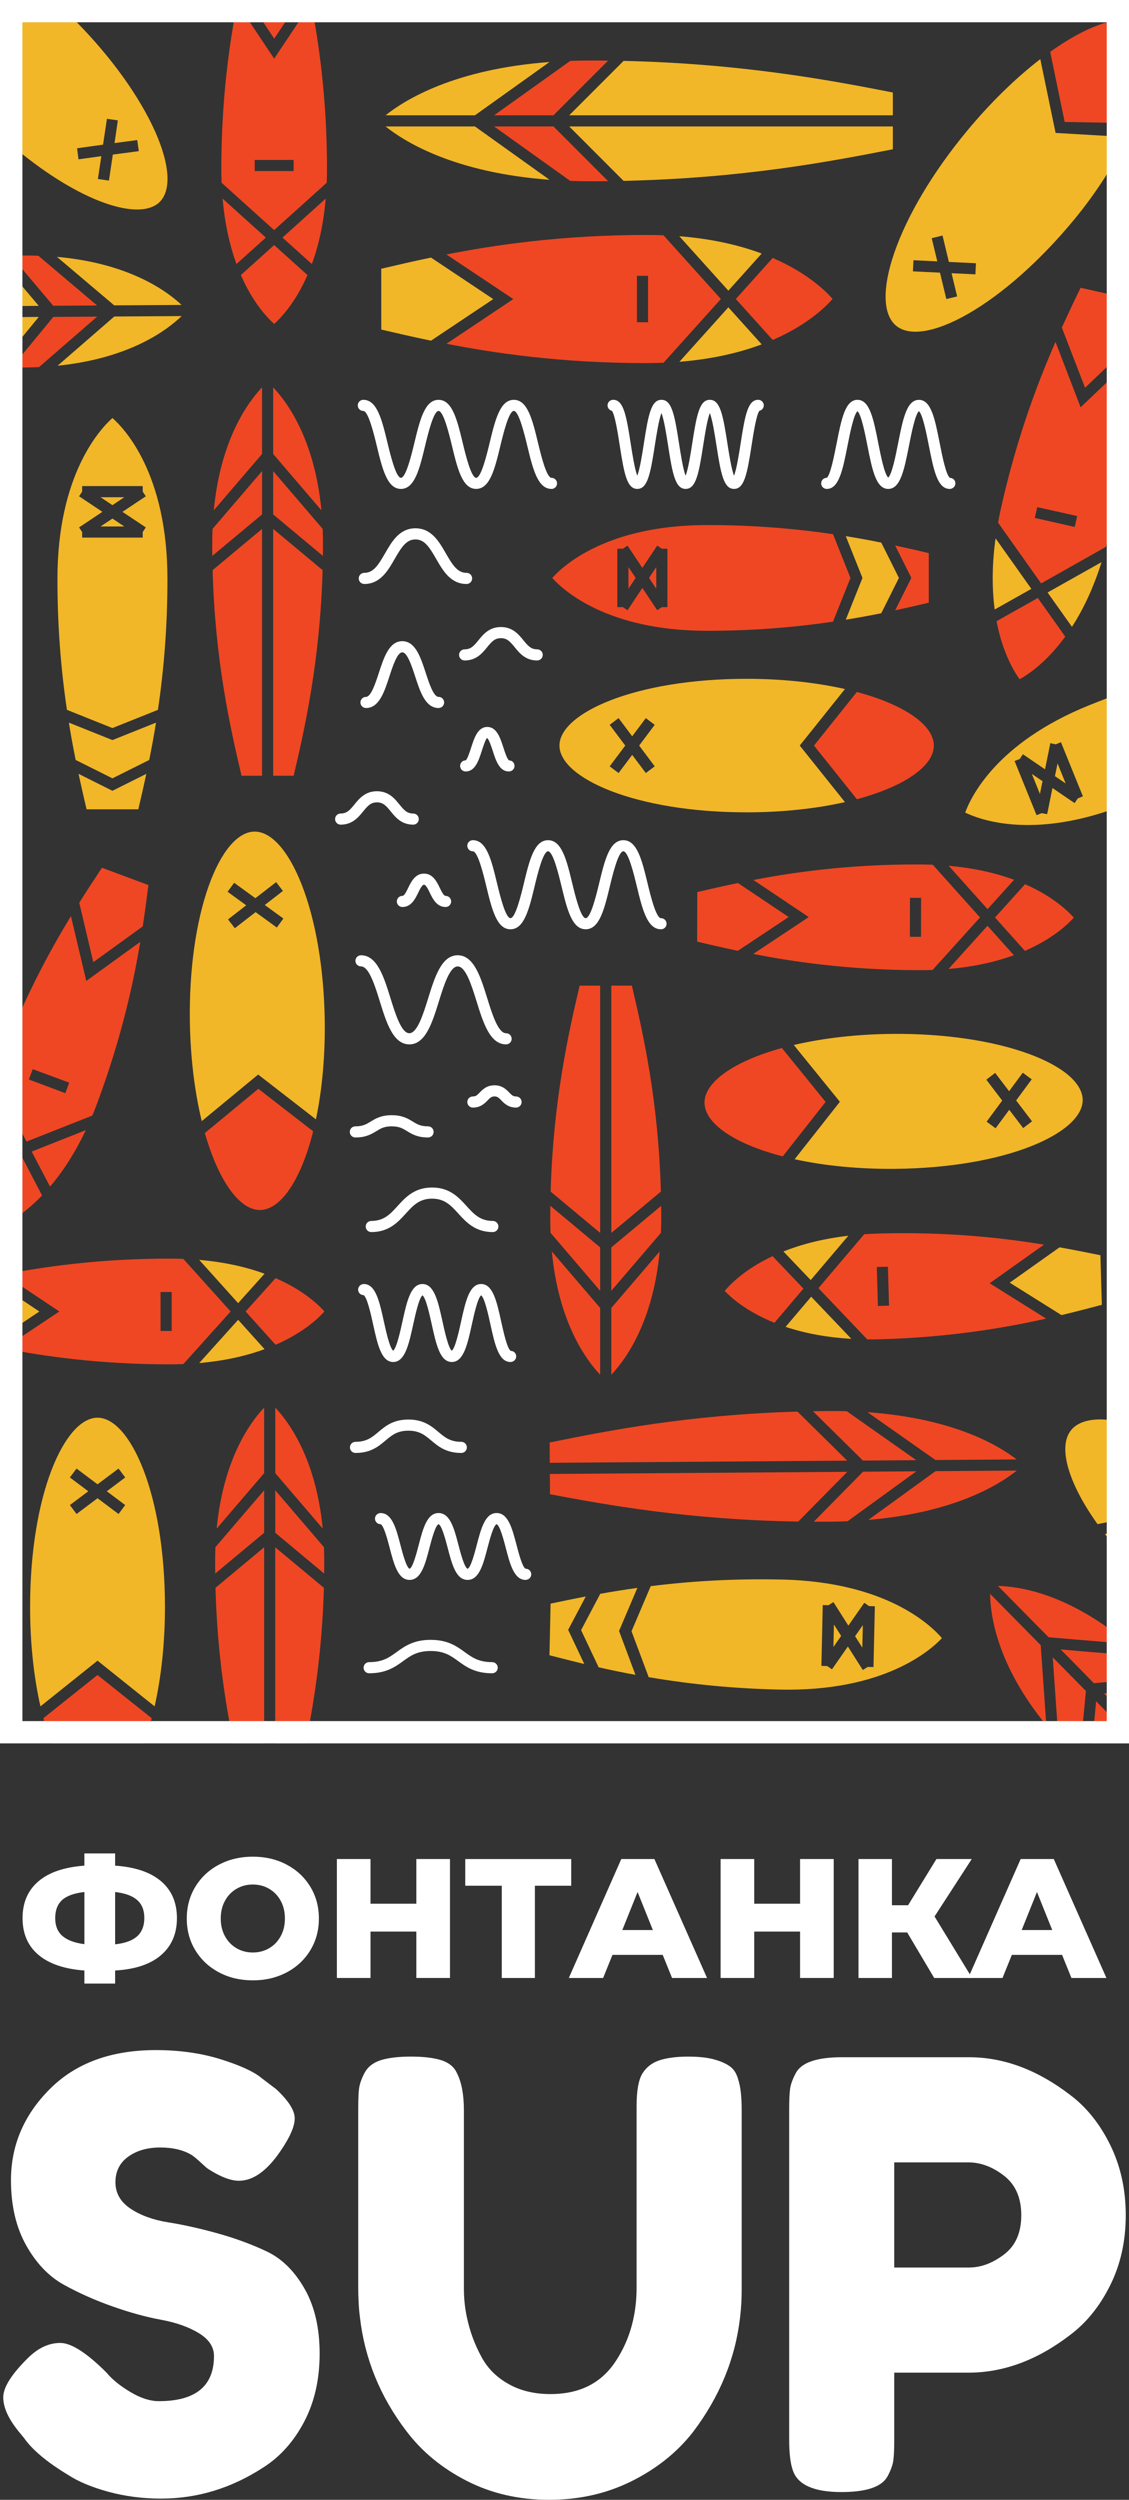 <?xml version="1.0" encoding="UTF-8"?> <svg xmlns="http://www.w3.org/2000/svg" id="b" viewBox="0 0 78.52 173.736"><rect x="0" y="0" width="78.52" height="173.736" fill="#333333" stroke="none"/> <defs> <style>.d{fill:#fff;}.e{fill:#ef4723;}.f{fill:none;}.g{fill:#f1b728;}</style> </defs> <g id="c"> <g> <g> <path class="d" d="M11.201,135.881c-.736,.633-1.801,.99-3.194,1.068v.909h-2.138v-.909c-1.394-.102-2.459-.465-3.195-1.087-.736-.622-1.105-1.472-1.105-2.55,0-1.079,.367-1.931,1.099-2.557,.731-.626,1.798-.99,3.2-1.092v-.85h2.138v.85c1.393,.095,2.458,.455,3.194,1.081,.736,.625,1.105,1.482,1.105,2.568,0,1.078-.368,1.935-1.105,2.568Zm-6.855-1.329c.339,.292,.847,.48,1.524,.567v-3.625c-.708,.079-1.225,.264-1.547,.555-.323,.291-.484,.713-.484,1.264,0,.535,.169,.949,.507,1.24Zm5.202,.012c.327-.299,.49-.72,.49-1.264,0-.543-.167-.96-.502-1.251-.334-.292-.844-.476-1.529-.555v3.637c.7-.078,1.214-.267,1.54-.567Z"></path> <path class="d" d="M15.228,137.079c-.697-.37-1.244-.881-1.642-1.535-.398-.653-.596-1.389-.596-2.208,0-.818,.199-1.554,.596-2.208,.398-.654,.945-1.166,1.642-1.535s1.482-.555,2.356-.555,1.659,.185,2.356,.555,1.244,.881,1.642,1.535c.397,.653,.596,1.39,.596,2.208,0,.82-.199,1.555-.596,2.208-.398,.654-.945,1.166-1.642,1.535s-1.482,.555-2.356,.555-1.659-.185-2.356-.555Zm3.489-1.677c.339-.197,.606-.474,.803-.832s.295-.77,.295-1.235c0-.464-.098-.876-.295-1.234-.197-.358-.465-.635-.803-.832s-.717-.296-1.133-.296c-.418,0-.796,.099-1.133,.296-.339,.197-.607,.474-.803,.832-.197,.358-.296,.77-.296,1.234,0,.465,.099,.876,.296,1.235,.196,.358,.464,.635,.803,.832,.338,.197,.716,.296,1.133,.296,.417,0,.795-.099,1.133-.296Z"></path> <path class="d" d="M31.295,129.202v8.266h-2.339v-3.224h-3.188v3.224h-2.339v-8.266h2.339v3.106h3.188v-3.106h2.339Z"></path> <path class="d" d="M39.727,131.057h-2.527v6.412h-2.303v-6.412h-2.539v-1.854h7.369v1.854Z"></path> <path class="d" d="M46.091,135.862h-3.495l-.649,1.606h-2.386l3.649-8.266h2.302l3.661,8.266h-2.433l-.65-1.606Zm-.685-1.724l-1.063-2.645-1.063,2.645h2.125Z"></path> <path class="d" d="M57.983,129.202v8.266h-2.339v-3.224h-3.188v3.224h-2.339v-8.266h2.339v3.106h3.188v-3.106h2.339Z"></path> <path class="d" d="M63.096,134.304h-1.063v3.165h-2.326v-8.266h2.326v3.212h1.122l1.972-3.212h2.456l-2.587,3.991,2.61,4.275h-2.634l-1.878-3.165Z"></path> <path class="d" d="M73.867,135.862h-3.495l-.649,1.606h-2.386l3.649-8.266h2.302l3.661,8.266h-2.433l-.65-1.606Zm-.685-1.724l-1.063-2.645-1.063,2.645h2.125Z"></path> </g> <g> <path class="d" d="M1.299,168.986c-.716-.881-1.073-1.672-1.073-2.374s.591-1.631,1.775-2.787c.688-.66,1.417-.991,2.189-.991,.77,0,1.843,.688,3.22,2.064,.385,.468,.935,.915,1.651,1.342,.715,.427,1.376,.64,1.982,.64,2.559,0,3.839-1.046,3.839-3.138,0-.633-.351-1.162-1.053-1.589-.702-.427-1.576-.736-2.621-.929-1.047-.192-2.175-.501-3.385-.929-1.212-.427-2.34-.929-3.385-1.507-1.047-.578-1.92-1.493-2.622-2.745-.702-1.252-1.053-2.759-1.053-4.521,0-2.421,.901-4.534,2.704-6.337,1.802-1.803,4.259-2.704,7.369-2.704,1.651,0,3.158,.213,4.521,.64s2.305,.861,2.828,1.3l1.032,.784c.853,.799,1.28,1.473,1.28,2.023,0,.551-.33,1.307-.991,2.27-.936,1.376-1.898,2.064-2.89,2.064-.578,0-1.294-.275-2.147-.826-.083-.055-.241-.192-.475-.412-.234-.221-.447-.399-.64-.537-.578-.357-1.314-.537-2.209-.537s-1.638,.213-2.229,.64c-.593,.427-.888,1.019-.888,1.776s.351,1.369,1.053,1.837c.702,.468,1.575,.784,2.621,.95s2.189,.42,3.427,.764c1.238,.345,2.38,.764,3.426,1.26,1.046,.495,1.92,1.355,2.622,2.58s1.053,2.732,1.053,4.52c0,1.79-.358,3.365-1.073,4.728-.716,1.362-1.652,2.415-2.808,3.158-2.23,1.459-4.61,2.188-7.142,2.188-1.294,0-2.518-.159-3.675-.475-1.156-.316-2.092-.708-2.807-1.177-1.46-.881-2.477-1.734-3.055-2.56l-.372-.454Z"></path> <path class="d" d="M51.336,144.507c-.11-.39-.287-.677-.537-.868-.25-.191-.603-.36-1.074-.493-.471-.14-1.096-.213-1.876-.213-.787,0-1.442,.088-1.964,.25-.522,.169-.919,.471-1.199,.912-.272,.434-.412,1.192-.412,2.265v12.636c0,.713-.066,1.397-.199,2.045-.228,1.133-.655,2.17-1.287,3.111-.993,1.486-2.494,2.236-4.501,2.236-1.125,0-2.103-.235-2.927-.706-.831-.463-1.449-1.089-1.861-1.853-.493-.897-.831-1.831-1.03-2.788-.14-.655-.206-1.324-.206-2.008v-12.379c0-1.103-.169-1.971-.5-2.604-.191-.412-.552-.699-1.074-.868-.522-.162-1.221-.25-2.104-.25s-1.581,.088-2.104,.25c-.522,.169-.897,.456-1.118,.868s-.346,.78-.39,1.096c-.015,.118-.029,.257-.037,.427-.015,.28-.022,.625-.022,1.037v12.423c0,.28,.007,.552,.022,.824,.015,.397,.044,.794,.096,1.184,.331,2.891,1.405,5.524,3.222,7.907,1.074,1.427,2.471,2.582,4.192,3.464,1.721,.883,3.633,1.324,5.737,1.324,2.103,0,4.023-.434,5.759-1.302,1.736-.868,3.155-2.001,4.251-3.405,1.854-2.442,2.949-5.105,3.28-7.988,.074-.625,.11-1.265,.11-1.92v-12.467c0-.964-.088-1.684-.25-2.148Z"></path> <path class="d" d="M77.221,149.087c.715,1.46,1.073,3.083,1.073,4.871,0,1.79-.358,3.406-1.073,4.851-.716,1.445-1.638,2.594-2.766,3.447-2.285,1.762-4.652,2.643-7.101,2.643h-5.161v4.665c0,.633-.02,1.108-.062,1.424-.041,.316-.172,.681-.392,1.094-.386,.743-1.459,1.115-3.22,1.115-1.927,0-3.055-.509-3.385-1.528-.165-.468-.248-1.183-.248-2.147v-22.912c0-.633,.021-1.108,.062-1.424,.042-.316,.172-.682,.392-1.094,.385-.743,1.459-1.115,3.22-1.115h8.835c2.422,0,4.775,.881,7.06,2.642,1.128,.853,2.05,2.01,2.766,3.468Zm-7.39,7.597c.797-.605,1.197-1.513,1.197-2.725,0-1.21-.399-2.126-1.197-2.745-.799-.619-1.625-.929-2.477-.929h-5.161v7.307h5.202c.826,0,1.638-.302,2.436-.908Z"></path> </g> <g> <path class="e" d="M19.166,88.83l-2.084,2.317,2.084,2.314c1.964-.853,3.007-1.873,3.396-2.315-.391-.442-1.443-1.468-3.395-2.317Z"></path> <path class="g" d="M13.854,94.733c1.663-.145,3.186-.468,4.546-.966l-1.838-2.041-2.708,3.007Z"></path> <path class="g" d="M18.4,88.524c-1.36-.497-2.884-.821-4.547-.964l2.708,3.009,1.838-2.045Z"></path> <polygon class="g" points="2.736 91.15 1.558 91.939 0 92.978 0 89.323 1.558 90.362 2.736 91.15"></polygon> <path class="e" d="M12.75,87.492c-.319-.013-.64-.019-.959-.019-4.957,0-8.838,.584-11.52,1.102l3.855,2.572-3.855,2.571c2.684,.519,6.567,1.104,11.52,1.104,.317,0,.639-.006,.959-.019l3.291-3.654-3.291-3.656Zm-.81,5.008h-.774v-2.707h.774v2.707Z"></path> <path class="e" d="M2.926,83.083c-.479,.499-.949,.899-1.368,1.228-.619,.459-1.158,.769-1.558,.959v-4.363l1.478-.589,.08,.15,1.368,2.616Z"></path> <path class="e" d="M5.969,78.545l-3.765,1.489,1.275,2.436c.941-1.101,1.775-2.417,2.49-3.925Z"></path> <path class="e" d="M7.091,60.309c-.443,.667-1.002,1.513-1.579,2.429l.976,4.133,3.441-2.489c.158-1.042,.282-2.005,.392-2.871l-3.23-1.202Z"></path> <path class="e" d="M6.001,68.176l-1.068-4.503c-.968,1.588-2.167,3.694-3.375,6.35-.519,1.148-1.048,2.386-1.558,3.744v2.037l1.558,2.985,.29,.549,4.573-1.807c.12-.29,.24-.589,.349-.889,1.727-4.643,2.536-8.487,2.985-11.183l-3.754,2.716Zm-1.458,7.798l-2.536-.949,.27-.719,2.536,.939-.269,.729Z"></path> <path class="e" d="M16.752,19.116c.848,1.951,1.873,3.003,2.316,3.395,.443-.392,1.467-1.444,2.316-3.395l-2.318-2.084-2.314,2.083Z"></path> <path class="e" d="M18.488,16.512l-3.007-2.708c.145,1.662,.468,3.186,.965,4.546l2.041-1.838Z"></path> <path class="e" d="M19.645,16.512l2.045,1.838c.498-1.361,.821-2.885,.964-4.547l-3.009,2.709Z"></path> <polygon class="e" points="20.858 0 19.83 1.548 19.071 2.686 18.312 1.548 17.284 0 20.858 0"></polygon> <path class="e" d="M21.64,.222l-2.572,3.856L16.497,.222c-.519,2.683-1.104,6.567-1.104,11.52,0,.317,.007,.639,.019,.959l3.654,3.291,3.656-3.291c.013-.324,.02-.645,.02-.959,0-4.957-.584-8.838-1.102-11.52Zm-1.218,11.668h-2.707v-.774h2.707v.774Z"></path> <path class="g" d="M10.783,9.126c-1.078-2.396-2.995-5.092-5.442-7.578-.05-.05-.1-.11-.15-.16-.469-.479-.958-.949-1.448-1.388H0V9.386c.519,.479,1.038,.919,1.558,1.328,4.373,3.495,8.227,4.623,9.545,3.325,.829-.819,.709-2.606-.319-4.912Zm-2.936,1.618l-.27,1.807-.769-.11,.24-1.588-1.588,.22-.1-.769,1.807-.25,.27-1.797,.759,.11-.23,1.578,1.578-.21,.11,.769-1.807,.24Z"></path> <g> <path class="e" d="M68.859,110.77c.017,1.512,.493,4.97,3.912,9.137l-.132-1.878-.26-3.694-3.52-3.565Z"></path> <path class="e" d="M77.198,114.147l1.297,.108c-4.14-3.489-7.58-4.002-9.089-4.033l2.889,2.926v-0l.634,.643,4.268,.356Z"></path> <polygon class="e" points="78.52 115.034 78.52 116.771 76.972 116.901 76.073 116.981 75.185 116.072 73.767 114.634 75.704 114.804 76.972 114.904 78.52 115.034"></polygon> <polygon class="e" points="78.52 117.55 78.52 119.447 76.972 117.879 76.782 117.69 76.972 117.68 77.581 117.63 78.52 117.55"></polygon> <polygon class="e" points="78.52 120.555 78.52 121.164 75.944 121.164 76.103 119.617 76.233 118.239 76.972 118.988 78.52 120.555"></polygon> <path class="e" d="M75.524,117.52l-.2,2.097-.15,1.548h-1.298c-.09-.09-.17-.19-.26-.28l-.09-1.268-.31-4.433,.819,.829,1.488,1.508Z"></path> </g> <g> <polygon class="g" points="73.369 53.943 74.117 54.452 73.551 53.058 73.369 53.943"></polygon> <polygon class="g" points="72.325 55.178 72.507 54.293 71.76 53.784 72.325 55.178"></polygon> <path class="g" d="M76.972,48.536c-.419,.16-.829,.32-1.248,.489-6.46,2.616-8.217,6.41-8.597,7.449,.919,.449,4.283,1.747,9.845-.09,.489-.15,.988-.34,1.518-.549,.01,0,.02-.01,.03-.01v-7.858c-.519,.18-1.028,.369-1.548,.569Zm-2.017,6.959l-.22,.32-1.538-1.048-.369,1.817-.379-.07-.359,.14-1.528-3.764,.359-.14,.22-.33,1.538,1.048,.369-1.817,.379,.08,.359-.15,1.528,3.764-.36,.15Z"></path> </g> <g> <path class="g" d="M78.52,106.267v2.326c-.559-.599-1.078-1.208-1.548-1.817-.05-.05-.09-.11-.13-.16l.13-.03,1.548-.319Z"></path> <path class="g" d="M78.52,98.938v6.54l-1.548,.32-.639,.13c-2.077-2.906-2.776-5.412-1.827-6.55,.409-.489,1.108-.729,2.027-.729,.14,0,.29,.01,.439,.02,.469,.03,.988,.12,1.548,.27Z"></path> </g> <path class="e" d="M10.554,119.417c-.02,.07-.04,.14-.06,.2-.15,.559-.319,1.068-.499,1.548H3.574c-.18-.479-.349-.988-.499-1.548-.02-.06-.04-.13-.06-.2l3.764-3.005,3.774,3.005Z"></path> <path class="g" d="M6.784,98.53c-2.265,0-4.691,5.285-4.691,13.152,0,2.454,.248,4.829,.719,6.911l3.971-3.177,3.97,3.177c.471-2.083,.719-4.457,.719-6.911,0-7.867-2.425-13.152-4.689-13.152Zm1.924,6.073l-.464,.619-1.46-1.095-1.46,1.095-.464-.619,1.28-.96-1.28-.96,.464-.619,1.46,1.095,1.46-1.095,.464,.619-1.28,.96,1.28,.96Z"></path> <g> <path class="e" d="M18.37,102.385v-4.555c-.977,1.032-2.836,3.582-3.3,8.405l2.218-2.587,1.083-1.263Z"></path> <path class="e" d="M18.372,107.535v13.629h-2.127c-.1-.499-.2-1.008-.299-1.548-.469-2.576-.859-5.631-.959-9.266l3.385-2.816Z"></path> <path class="e" d="M14.961,108.555c0,.273,.002,.542,.005,.809l3.404-2.836v-2.953l-1.762,2.055-1.626,1.897c-.014,.344-.021,.69-.021,1.029Z"></path> <path class="e" d="M22.443,106.234c-.465-4.821-2.321-7.371-3.298-8.404v4.554l1.256,1.466,2.042,2.383Z"></path> <path class="e" d="M22.551,108.555c0-.34-.007-.685-.021-1.029l-2.842-3.317-.544-.634v2.953l3.402,2.836c.003-.267,.005-.536,.005-.808Z"></path> <path class="e" d="M22.526,110.351c-.1,3.594-.499,6.69-.969,9.266-.09,.539-.19,1.058-.289,1.548h-2.127v-13.629l3.385,2.816Z"></path> </g> <path class="e" d="M78.52,1.378v7.169l-1.548-.02-2.925-.05-1.008-4.873c1.458-1.038,2.806-1.737,3.934-2.047,.579-.16,1.108-.23,1.548-.18Z"></path> <path class="g" d="M73.414,9.238l-1.063-5.129c-1.745,1.343-3.505,3.067-5.119,5.016-2.343,2.83-4.131,5.827-5.034,8.44-.849,2.455-.804,4.304,.124,5.071,.928,.769,2.753,.468,5.006-.824,2.398-1.374,5.009-3.69,7.352-6.52,1.614-1.95,2.753-3.797,3.746-5.762l-5.012-.292Zm-5.577,9.83l-1.657-.08,.388,1.614-.753,.181-.44-1.833-1.883-.091,.037-.773,1.658,.08-.388-1.614,.753-.181,.44,1.833,1.883,.091-.037,.773Z"></path> <path class="e" d="M1.661,25.541c.35-.002,.705-.012,1.056-.029l4.041-3.507-3.05,.019-2.894,3.516c.278,.002,.56,.002,.846,.001Z"></path> <path class="e" d="M3.703,21.25l3.05-.019-4.086-3.458c-.35-.012-.705-.017-1.056-.015-.285,.002-.567,.006-.846,.011l2.938,3.481Z"></path> <g> <polygon class="g" points="2.696 21.257 1.558 21.267 0 21.277 0 18.062 1.558 19.91 2.696 21.257"></polygon> <polygon class="g" points="2.696 22.026 1.558 23.414 0 25.301 0 22.046 1.558 22.036 2.696 22.026"></polygon> </g> <g> <path class="g" d="M12.629,21.193c-1.055-.992-3.688-2.9-8.67-3.342l3.984,3.372,4.686-.03Z"></path> <path class="g" d="M7.948,21.997l-3.941,3.42c4.975-.505,7.583-2.445,8.626-3.45l-4.685,.03Z"></path> </g> <path class="e" d="M74.086,44.245l-1.908-2.685-2.869,1.613c.423,2.219,1.243,3.539,1.603,4.034,.537-.294,1.843-1.137,3.174-2.962Z"></path> <path class="g" d="M71.728,40.925l-2.49-3.512c-.241,1.762-.261,3.419-.059,4.946l2.549-1.433Z"></path> <path class="g" d="M72.857,41.178l1.696,2.387c.835-1.294,1.525-2.802,2.059-4.498l-3.755,2.111Z"></path> <path class="e" d="M78.52,20.758v3.265l-1.548,1.488-1.508,1.438-1.617-4.184c.449-.979,.859-1.847,1.308-2.766l1.817,.409,1.548,.349Z"></path> <path class="e" d="M76.972,26.579l-1.817,1.727-1.747-4.543c-1.148,2.626-2.656,6.48-3.794,11.562-.07,.33-.14,.659-.2,.998l2.995,4.224,4.513-2.546c.02-.07,.04-.13,.05-.2,.07-.26,.13-.529,.19-.779,.779-3.505,1.168-6.54,1.358-9.026v-2.896l-1.548,1.478Zm-2.227,10.045l-2.776-.629,.17-.749,2.776,.619-.17,.759Z"></path> <rect class="f" x=".791" y=".975" width="76.9" height="119.591"></rect> <path class="g" d="M4.791,50.223c.136,.85,.291,1.705,.471,2.594l2.557,1.278,2.559-1.278c.18-.889,.336-1.744,.471-2.594l-3.03,1.212-3.028-1.211Z"></path> <path class="g" d="M7.819,54.96l-2.356-1.178c.183,.857,.369,1.661,.558,2.465h3.598c.189-.803,.375-1.608,.558-2.465l-2.358,1.178Z"></path> <g> <polygon class="g" points="6.992 36.591 8.647 36.591 7.82 36.039 6.992 36.591"></polygon> <polygon class="g" points="7.82 35.108 8.647 34.557 6.992 34.557 7.82 35.108"></polygon> <path class="g" d="M7.82,29.052c-.843,.75-3.825,3.917-3.825,11.188,0,3.117,.216,6.094,.66,9.094l3.164,1.266,3.166-1.266c.444-3.016,.66-5.994,.66-9.094,0-7.298-2.978-10.442-3.825-11.188Zm2.321,7.603l-.215,.322v.387H5.714v-.387l-.215-.322,1.623-1.082-1.623-1.082,.215-.322v-.387h4.212v.387l.215,.322-1.623,1.082,1.623,1.082Z"></path> </g> <path class="e" d="M18.1,84.094c1.439-.022,2.839-2.111,3.681-5.468l-3.813-2.954-3.72,3.072c.946,3.33,2.423,5.38,3.852,5.351Z"></path> <path class="g" d="M20.974,61.459c-.916-2.33-2.103-3.663-3.261-3.663l-.023,0c-1.166,.018-2.322,1.39-3.17,3.764-.904,2.529-1.371,5.889-1.315,9.459,.039,2.453,.323,4.824,.827,6.899l3.922-3.238,4.018,3.114c.439-2.091,.65-4.469,.612-6.921-.056-3.57-.627-6.914-1.609-9.414Zm-1.721,3.005l-1.477-1.072-1.443,1.118-.474-.612,1.264-.979-1.294-.94,.455-.626,1.477,1.072,1.443-1.118,.474,.612-1.264,.979,1.294,.94-.455,.626Z"></path> <g> <path class="g" d="M54.386,109.779c-3.123-.07-6.112,.081-9.13,.458l-1.335,3.134,1.195,3.192c3.013,.512,5.993,.794,9.101,.863,7.26,.161,10.504-2.734,11.292-3.577-.748-.875-3.859-3.91-11.123-4.072Zm6.364,6.081l-.403-.009-.34,.216-1.038-1.635-1.109,1.587-.33-.231-.403-.009,.094-4.227,.403,.009,.34-.216,1.038,1.635,1.109-1.587,.33,.231,.403,.009-.094,4.227Z"></path> <polygon class="g" points="59.974 114.511 60.009 112.946 59.47 113.717 59.974 114.511"></polygon> <polygon class="g" points="57.962 114.467 58.501 113.696 57.997 112.902 57.962 114.467"></polygon> <path class="g" d="M40.738,110.955c-.905,.173-1.73,.346-2.445,.497l-.079,3.588c.707,.183,1.523,.392,2.421,.605l-1.12-2.372,1.224-2.318Z"></path> <path class="g" d="M44.195,116.402l-1.142-3.05,1.275-2.994c-.847,.117-1.699,.252-2.581,.411l-1.333,2.525,1.22,2.583c.872,.197,1.717,.37,2.56,.525Z"></path> </g> <g> <path class="e" d="M60.017,101.508l1.073-.008,2.636-.019-4.834-3.401c-.429-.012-.866-.018-1.302-.014-.354,.003-.704,.008-1.051,.014l3.477,3.429Z"></path> <path class="e" d="M70.705,101.43c-1.288-.996-4.444-2.865-10.368-3.281l4.721,3.322,1.084-.008-0,0,4.563-.033Z"></path> <path class="e" d="M38.226,100.254l.01,1.411,20.686-.15-3.459-3.41c-7.616,.226-13.152,1.319-17.238,2.148Z"></path> <path class="e" d="M55.52,105.747l3.408-3.457-20.685,.15,.01,1.409c3.882,.732,9.631,1.782,17.267,1.898Z"></path> <path class="e" d="M65.063,102.245l-4.672,3.388c5.944-.502,9.06-2.415,10.324-3.429l-5.653,.041Z"></path> <path class="e" d="M58.948,105.725l3.366-2.441,1.418-1.029-2.639,.019-1.07,.008-1.176,1.192-2.251,2.284c.347,.002,.696,.002,1.05-.001,.427-.003,.864-.014,1.301-.032Z"></path> </g> <path class="g" d="M62.518,40.166l-1.227-2.455c-.845-.171-1.659-.319-2.469-.449l1.161,2.904-1.161,2.902c.81-.13,1.625-.278,2.469-.449l1.227-2.453Z"></path> <path class="e" d="M64.595,38.441c-.659-.155-1.463-.342-2.338-.53l1.127,2.254-1.127,2.252c.877-.188,1.68-.375,2.338-.529v-3.448Z"></path> <g> <polygon class="e" points="43.708 40.917 44.21 40.165 43.708 39.413 43.708 40.917"></polygon> <polygon class="e" points="45.642 40.917 45.642 39.413 45.14 40.165 45.642 40.917"></polygon> <path class="e" d="M57.934,37.126c-2.904-.427-5.772-.635-8.758-.635-6.976,0-10.03,2.849-10.769,3.675,.737,.824,3.791,3.674,10.769,3.674,3.001,0,5.868-.208,8.758-.635l1.215-3.039-1.215-3.04Zm-11.518,5.07h-.387l-.322,.215-1.032-1.548-1.032,1.548-.322-.215h-.387v-4.061h.387l.322-.215,1.032,1.548,1.032-1.548,.322,.215h.387v4.061Z"></path> </g> <g> <path class="e" d="M41.741,68.5h-1.428c-.759,3.228-1.841,7.994-2.016,14.315l2.925,2.439,.519,.433v-17.186Z"></path> <path class="e" d="M41.741,95.543v-4.641l-3.362-3.924c.47,4.924,2.371,7.521,3.362,8.565Z"></path> <path class="e" d="M41.741,86.694l-3.465-2.889c-.004,.275-.006,.552-.006,.833,0,.343,.007,.695,.022,1.047l3.308,3.861,.141,.164v-3.017Z"></path> <path class="e" d="M45.989,84.639c0-.281-.002-.559-.006-.834l-2.306,1.921-1.162,.968v3.017l2.514-2.933,.937-1.093c.015-.352,.022-.704,.022-1.047Z"></path> <path class="e" d="M45.962,82.815c-.174-6.308-1.218-10.911-2.016-14.315h-1.43v17.187l3.446-2.872Z"></path> <path class="e" d="M43.89,89.299l-1.374,1.603v4.641c.991-1.042,2.894-3.639,3.364-8.566l-1.99,2.321Z"></path> </g> <path class="e" d="M59.593,48.092l-2.981,3.725,2.981,3.727c3.309-.885,5.353-2.303,5.353-3.727,0-1.423-2.044-2.84-5.353-3.725Z"></path> <path class="g" d="M58.765,47.888c-2.061-.466-4.41-.711-6.837-.711-7.788,0-13.019,2.399-13.019,4.639,0,2.241,5.231,4.641,13.019,4.641,2.426,0,4.776-.245,6.837-.711l-3.144-3.93,3.144-3.928Zm-13.231,5.373l-.619,.465-.947-1.263-.947,1.263-.619-.465,1.083-1.444-1.083-1.443,.619-.465,.947,1.263,.947-1.263,.619,.465-1.082,1.443,1.082,1.444Z"></path> <path class="e" d="M53.739,17.928l-2.563,2.853,2.565,2.846c2.443-1.054,3.724-2.343,4.164-2.851-.44-.508-1.722-1.796-4.166-2.848Z"></path> <path class="g" d="M52.976,23.934l-2.32-2.575-3.406,3.786c2.103-.169,4.024-.575,5.726-1.211Z"></path> <path class="g" d="M47.245,16.417l3.411,3.785,2.318-2.581c-1.704-.635-3.626-1.038-5.729-1.204Z"></path> <path class="g" d="M26.515,18.679l.002,4.226c.944,.221,2.154,.501,3.46,.772l4.328-2.89-4.331-2.886c-1.266,.264-2.422,.534-3.459,.777Z"></path> <path class="e" d="M46.144,16.353c-.389-.016-.78-.024-1.166-.024h-.011c-6.025,.003-10.718,.729-13.921,1.356l4.655,3.101-4.651,3.106c3.201,.624,7.885,1.344,13.885,1.344,.398-.002,.81-.008,1.214-.025l3.986-4.43-3.99-4.429Zm-1.845,6.043l-.002-3.227,.774-0,.001,3.227-.774,0Z"></path> <path class="e" d="M39.66,4.231l-5.297,3.783h4.13l3.801-3.801c-.86-.011-1.752-.014-2.634,.018Z"></path> <path class="e" d="M42.294,12.591l-3.801-3.803h-4.13l5.297,3.785c.882,.032,1.775,.029,2.635,.018Z"></path> <g> <path class="g" d="M39.587,8.788l3.782,3.783c8.275-.184,14.291-1.329,18.727-2.197v-1.587h-22.509Z"></path> <path class="g" d="M62.096,8.014v-1.585c-4.201-.824-10.434-2.011-18.727-2.197l-3.782,3.781h22.509Z"></path> </g> <g> <path class="g" d="M33.031,8.014l5.187-3.704c-6.603,.49-10.051,2.622-11.403,3.704h6.216Z"></path> <path class="g" d="M38.219,12.495l-5.188-3.707h-6.217c1.351,1.082,4.8,3.216,11.405,3.707Z"></path> </g> <path class="e" d="M71.29,61.453l-2.089,2.313,2.079,2.318c1.952-.844,3.006-1.867,3.4-2.309-.391-.443-1.441-1.47-3.39-2.323Z"></path> <path class="e" d="M68.679,64.343l-2.714,3.001c1.663-.141,3.187-.461,4.547-.956l-1.833-2.045Z"></path> <path class="e" d="M68.682,63.186l1.843-2.041c-1.359-.5-2.883-.827-4.545-.974l2.703,3.015Z"></path> <path class="e" d="M48.494,61.997l-.007,3.447c.913,.216,1.827,.428,2.826,.638l3.538-2.349-3.528-2.364c-1.032,.213-1.978,.43-2.829,.628Z"></path> <path class="e" d="M64.876,60.101c-.319-.014-.641-.021-.959-.022-4.967-.016-8.841,.565-11.522,1.077l3.85,2.58-3.861,2.563c2.684,.524,6.567,1.118,11.517,1.128,.313-.001,.637-.005,.959-.017l3.299-3.647-3.284-3.663Zm-.821,5.007l-.774-.002,.006-2.708,.774,.002-.006,2.708Z"></path> <path class="e" d="M48.998,76.645c.011,1.427,2.055,2.834,5.359,3.704l.079,.021,2.984-3.788-3.041-3.745c-3.338,.919-5.393,2.368-5.382,3.808Z"></path> <path class="g" d="M71.561,73.247c-2.521-.924-5.877-1.419-9.449-1.392-2.454,.018-4.827,.284-6.906,.772l3.206,3.947-3.146,3.993c2.086,.456,4.463,.686,6.916,.668,7.867-.059,13.133-2.523,13.117-4.788-.009-1.166-1.371-2.333-3.738-3.2Zm-.401,5.155l-.969-1.272-.95,1.286-.623-.46,1.084-1.468-1.106-1.452,.616-.469,.969,1.272,.95-1.286,.623,.46-1.084,1.468,1.106,1.452-.616,.469Z"></path> <path class="e" d="M50.402,89.717c.405,.431,1.486,1.425,3.46,2.216l2.016-2.376-2.149-2.253c-1.925,.904-2.947,1.959-3.327,2.413Z"></path> <path class="g" d="M54.486,86.977l1.896,1.988,2.62-3.083c-1.658,.192-3.172,.56-4.516,1.096Z"></path> <path class="g" d="M59.21,93.05l-2.794-2.93-1.779,2.097c1.374,.458,2.907,.737,4.573,.833Z"></path> <path class="g" d="M70.223,89.145l3.6,2.254c1.025-.245,1.964-.491,2.808-.715l-.099-3.445c-.784-.16-1.777-.36-2.845-.55l-3.463,2.457Z"></path> <path class="e" d="M68.828,89.185l3.78-2.682c-2.699-.441-6.599-.914-11.546-.771-.319,.009-.64,.025-.958,.047l-3.184,3.748,3.395,3.559c.32,.005,.641,0,.959-.008,4.956-.143,8.818-.839,11.483-1.434l-3.929-2.459Zm-7.771,1.578l-.078-2.706,.774-.022,.078,2.707-.774,.022Z"></path> <path class="d" d="M0,0V121.164H78.52V0H0ZM76.972,119.617H1.558V1.548H76.972V119.617Z"></path> <g> <path class="e" d="M18.225,30.648v-3.728c-.99,1.041-2.887,3.633-3.357,8.547l3.357-3.916v-.903Z"></path> <path class="e" d="M18.225,53.914v-17.154l-1.137,.947-2.302,1.919c.174,6.294,1.216,10.891,2.013,14.289h1.426Z"></path> <path class="e" d="M14.759,37.804c0,.28,.002,.557,.006,.831l1.891-1.576,1.569-1.307v-3.01l-.342,.399-3.102,3.618c-.015,.352-.022,.703-.022,1.045Z"></path> <path class="e" d="M18.999,26.921v4.631l3.355,3.915c-.469-4.913-2.365-7.504-3.355-8.546Z"></path> <path class="e" d="M22.463,37.804c0-.349-.007-.7-.022-1.045l-1.226-1.431-2.216-2.586v3.01l3.458,2.883c.004-.274,.006-.551,.006-.831Z"></path> <path class="e" d="M21.429,38.785l-2.43-2.025v17.154h1.424c.758-3.221,1.838-7.977,2.013-14.289l-1.007-.84Z"></path> </g> <g> <path class="d" d="M32.45,40.587c-1.113,0-1.645-.926-2.114-1.743-.484-.843-.823-1.354-1.443-1.354s-.959,.511-1.443,1.354c-.469,.817-1.001,1.743-2.114,1.743-.214,0-.387-.173-.387-.387s.173-.387,.387-.387c.62,0,.959-.511,1.443-1.354,.469-.817,1.001-1.743,2.114-1.743s1.645,.926,2.114,1.743c.484,.842,.822,1.354,1.443,1.354,.214,0,.387,.173,.387,.387s-.173,.387-.387,.387Z"></path> <path class="d" d="M51.05,33.979c-.719,0-.914-1.041-1.224-3.037-.108-.695-.277-1.785-.459-2.235-.181,.45-.351,1.54-.459,2.235-.31,1.996-.505,3.037-1.224,3.037-.718,0-.913-1.041-1.223-3.037-.108-.695-.277-1.783-.458-2.234-.181,.451-.35,1.539-.458,2.234-.31,1.996-.505,3.037-1.223,3.037s-.913-1.041-1.223-3.037c-.124-.799-.329-2.12-.541-2.391-.174-.038-.304-.193-.304-.378,0-.214,.173-.387,.387-.387,.719,0,.914,1.042,1.223,3.038,.108,.694,.276,1.782,.458,2.233,.181-.451,.35-1.539,.458-2.234,.31-1.996,.505-3.037,1.223-3.037,.719,0,.914,1.042,1.223,3.038,.108,.695,.276,1.783,.458,2.234,.182-.451,.351-1.539,.459-2.234,.31-1.996,.505-3.037,1.224-3.037,.719,0,.914,1.041,1.224,3.037,.108,.695,.277,1.785,.459,2.235,.182-.45,.351-1.54,.459-2.236,.31-1.996,.505-3.037,1.224-3.037,.214,0,.387,.173,.387,.387,0,.186-.13,.341-.305,.378-.212,.271-.417,1.591-.541,2.39-.31,1.996-.505,3.038-1.224,3.038Zm-8.409-5.419h0Z"></path> <path class="d" d="M45.971,64.584c-.959,0-1.296-1.393-1.686-3.006-.189-.783-.583-2.414-.933-2.414s-.744,1.63-.933,2.414c-.39,1.613-.726,3.006-1.686,3.006-.959,0-1.295-1.393-1.685-3.006-.189-.783-.583-2.413-.932-2.413-.349,0-.742,1.63-.931,2.414-.389,1.613-.725,3.006-1.683,3.006-.959,0-1.295-1.393-1.684-3.006-.189-.783-.583-2.413-.932-2.413-.214,0-.387-.173-.387-.387s.173-.387,.387-.387c.959,0,1.295,1.393,1.684,3.006,.189,.783,.583,2.414,.932,2.414,.349,0,.742-1.63,.931-2.413,.389-1.613,.725-3.006,1.684-3.006,.959,0,1.295,1.393,1.684,3.006,.189,.783,.583,2.414,.933,2.414,.35,0,.744-1.63,.933-2.414,.39-1.613,.726-3.006,1.686-3.006s1.296,1.393,1.686,3.006c.189,.783,.583,2.414,.933,2.414,.214,0,.387,.173,.387,.387s-.173,.387-.387,.387Z"></path> <path class="d" d="M35.199,72.584c-1.127,0-1.597-1.516-2.052-2.982-.337-1.086-.756-2.437-1.313-2.437s-.976,1.351-1.313,2.437c-.455,1.466-.926,2.982-2.052,2.982-1.126,0-1.596-1.516-2.051-2.982-.337-1.086-.756-2.438-1.312-2.438-.214,0-.387-.173-.387-.387s.173-.387,.387-.387c1.126,0,1.596,1.516,2.051,2.982,.337,1.086,.756,2.437,1.311,2.437,.556,0,.976-1.351,1.313-2.437,.455-1.466,.926-2.982,2.052-2.982,1.126,0,1.597,1.516,2.052,2.982,.337,1.086,.757,2.438,1.313,2.438,.214,0,.387,.173,.387,.387s-.173,.387-.387,.387Z"></path> <path class="d" d="M30.501,49.207c-.912,0-1.277-1.12-1.63-2.203-.229-.704-.544-1.668-.893-1.668s-.664,.964-.893,1.668c-.353,1.083-.718,2.203-1.63,2.203-.214,0-.387-.173-.387-.387s.173-.387,.387-.387c.35,0,.664-.964,.894-1.669,.353-1.083,.718-2.202,1.63-2.202s1.277,1.12,1.63,2.203c.229,.704,.544,1.668,.893,1.668,.214,0,.387,.173,.387,.387s-.173,.387-.387,.387Z"></path> <path class="d" d="M66.044,33.979c-.852,0-1.114-1.334-1.447-3.022-.16-.811-.423-2.149-.687-2.382-.265,.232-.528,1.571-.688,2.383-.333,1.688-.596,3.022-1.448,3.022-.853,0-1.116-1.334-1.449-3.022-.16-.812-.424-2.151-.689-2.382-.265,.231-.529,1.571-.689,2.383-.333,1.688-.596,3.022-1.449,3.022-.214,0-.387-.173-.387-.387s.173-.387,.387-.387c.245-.147,.523-1.555,.689-2.397,.333-1.689,.596-3.022,1.449-3.022,.852,0,1.116,1.333,1.449,3.022,.16,.812,.424,2.151,.689,2.383,.264-.232,.528-1.571,.688-2.382,.333-1.689,.596-3.022,1.448-3.022,.852,0,1.114,1.334,1.447,3.022,.166,.842,.443,2.25,.717,2.404,.214,0,.372,.17,.372,.384,0,.214-.188,.384-.402,.384Z"></path> <path class="d" d="M37.361,45.902c-.815,0-1.229-.508-1.562-.917-.329-.404-.535-.632-.961-.632s-.633,.228-.961,.632c-.333,.408-.747,.917-1.562,.917-.214,0-.387-.173-.387-.387s.173-.387,.387-.387c.426,0,.633-.228,.961-.632,.333-.408,.747-.917,1.562-.917s1.229,.508,1.562,.917c.329,.404,.535,.632,.961,.632,.214,0,.387,.173,.387,.387s-.173,.387-.387,.387Z"></path> <path class="d" d="M32.082,100.98c-1.061,0-1.607-.46-2.089-.865-.435-.366-.811-.683-1.59-.683s-1.154,.317-1.59,.683c-.482,.405-1.027,.865-2.088,.865-.214,0-.387-.173-.387-.387s.173-.387,.387-.387c.778,0,1.154-.316,1.59-.683,.482-.406,1.028-.865,2.089-.865,1.061,0,1.607,.46,2.089,.865,.435,.366,.811,.683,1.59,.683,.214,0,.387,.173,.387,.387s-.173,.387-.387,.387Z"></path> <path class="d" d="M36.56,109.805c-.804,0-1.086-1.08-1.384-2.225-.134-.513-.412-1.581-.637-1.647-.222,.066-.5,1.133-.634,1.646-.299,1.144-.581,2.225-1.385,2.225-.804,0-1.085-1.081-1.384-2.225-.134-.513-.412-1.58-.636-1.647-.221,.068-.499,1.134-.632,1.646-.298,1.145-.58,2.225-1.383,2.225-.803,0-1.085-1.081-1.383-2.225-.133-.513-.412-1.58-.636-1.647-.214,0-.386-.173-.386-.387,0-.214,.174-.387,.388-.387,.804,0,1.085,1.081,1.384,2.225,.133,.513,.411,1.579,.635,1.646,.221-.067,.499-1.134,.632-1.647,.298-1.144,.58-2.225,1.383-2.225,.804,0,1.086,1.081,1.384,2.225,.133,.513,.412,1.579,.636,1.646,.222-.066,.5-1.134,.634-1.647,.299-1.144,.58-2.225,1.384-2.225s1.086,1.081,1.385,2.225c.134,.513,.412,1.58,.636,1.646,.214,0,.387,.173,.387,.387,0,.214-.174,.387-.388,.387Z"></path> <path class="d" d="M34.23,116.293c-1.195,0-1.817-.45-2.366-.848-.519-.376-.968-.701-1.912-.701-.944,0-1.393,.325-1.912,.7-.549,.398-1.171,.848-2.366,.848-.214,0-.387-.173-.387-.387s.173-.387,.387-.387c.944,0,1.393-.325,1.912-.701,.549-.397,1.171-.848,2.366-.848s1.817,.45,2.366,.848c.519,.376,.968,.701,1.912,.701,.214,0,.387,.173,.387,.387s-.173,.387-.387,.387Z"></path> <path class="d" d="M38.354,33.979c-.959,0-1.296-1.393-1.686-3.006-.189-.783-.583-2.414-.933-2.414s-.744,1.63-.933,2.414c-.39,1.613-.726,3.006-1.686,3.006-.959,0-1.295-1.393-1.685-3.006-.189-.783-.583-2.413-.932-2.413-.349,0-.742,1.63-.931,2.414-.389,1.613-.725,3.006-1.683,3.006-.959,0-1.295-1.393-1.684-3.006-.189-.783-.583-2.413-.932-2.413-.214,0-.387-.173-.387-.387s.173-.387,.387-.387c.959,0,1.295,1.393,1.684,3.006,.189,.783,.583,2.414,.932,2.414,.349,0,.742-1.63,.931-2.413,.389-1.613,.725-3.006,1.684-3.006,.959,0,1.295,1.393,1.684,3.006,.189,.783,.583,2.414,.933,2.414,.35,0,.744-1.63,.933-2.414,.39-1.613,.726-3.006,1.686-3.006s1.296,1.393,1.686,3.006c.189,.783,.583,2.414,.933,2.414,.214,0,.387,.173,.387,.387s-.173,.387-.387,.387Z"></path> <path class="d" d="M28.739,57.313c-.815,0-1.229-.508-1.562-.917-.329-.404-.535-.632-.961-.632-.426,0-.633,.228-.962,.632-.333,.408-.747,.917-1.562,.917-.214,0-.387-.173-.387-.387s.173-.387,.387-.387c.426,0,.633-.228,.961-.631,.333-.408,.747-.917,1.562-.917,.815,0,1.229,.508,1.562,.917,.329,.404,.535,.632,.961,.632,.214,0,.387,.173,.387,.387s-.173,.387-.387,.387Z"></path> <path class="d" d="M35.39,53.618c-.657,0-.902-.759-1.119-1.429-.094-.29-.268-.829-.398-.897-.099,.067-.273,.607-.367,.897-.217,.67-.462,1.429-1.119,1.429-.214,0-.387-.173-.387-.387s.173-.387,.387-.387c.115-.064,.289-.604,.383-.893,.217-.67,.462-1.429,1.119-1.429,.657,0,.903,.759,1.119,1.429,.094,.29,.268,.829,.398,.896,.214,0,.379,.172,.379,.385s-.181,.385-.395,.385Z"></path> <path class="d" d="M35.504,94.659c-.821,0-1.089-1.217-1.398-2.627-.141-.644-.401-1.827-.643-2.01-.241,.183-.501,1.365-.642,2.009-.31,1.41-.577,2.627-1.398,2.627-.821,0-1.088-1.217-1.398-2.627-.141-.643-.401-1.825-.642-2.009-.24,.184-.5,1.365-.641,2.009-.309,1.41-.576,2.627-1.397,2.627-.821,0-1.088-1.218-1.398-2.627-.146-.662-.416-1.896-.663-2.022-.214,0-.377-.171-.377-.385,0-.214,.184-.385,.398-.385,.821,0,1.088,1.217,1.397,2.626,.141,.644,.401,1.825,.642,2.01,.24-.185,.5-1.366,.641-2.009,.309-1.409,.576-2.627,1.397-2.627,.821,0,1.088,1.217,1.398,2.627,.141,.644,.401,1.825,.642,2.009,.241-.183,.501-1.365,.642-2.009,.31-1.409,.577-2.627,1.398-2.627,.822,0,1.089,1.217,1.399,2.627,.146,.663,.417,1.897,.664,2.022,.214,0,.376,.171,.376,.385,0,.214-.184,.385-.398,.385Z"></path> <path class="d" d="M34.276,85.629c-1.228,0-1.85-.684-2.4-1.288-.505-.555-.942-1.035-1.827-1.035-.886,0-1.322,.48-1.827,1.035-.549,.604-1.172,1.288-2.4,1.288-.214,0-.387-.173-.387-.387s.173-.387,.387-.387c.886,0,1.322-.48,1.827-1.035,.549-.604,1.172-1.288,2.4-1.288s1.85,.684,2.399,1.288c.505,.555,.942,1.035,1.827,1.035,.214,0,.387,.173,.387,.387s-.173,.387-.387,.387Z"></path> <path class="d" d="M30.99,63.036c-.618,0-.896-.573-1.099-.992-.127-.261-.27-.556-.403-.556-.133,0-.282,.308-.403,.556-.203,.419-.481,.993-1.099,.993-.214,0-.387-.173-.387-.387s.173-.387,.387-.387c.133,0,.276-.295,.403-.556,.203-.419,.481-.992,1.099-.992,.618,0,.896,.574,1.099,.993,.12,.248,.27,.556,.403,.556,.214,0,.387,.173,.387,.387s-.173,.387-.387,.387Z"></path> <path class="d" d="M29.771,79.054c-.741,0-1.127-.236-1.466-.444-.301-.184-.539-.33-1.062-.33s-.761,.146-1.062,.33c-.34,.208-.725,.444-1.466,.444-.214,0-.387-.173-.387-.387s.173-.387,.387-.387c.523,0,.761-.146,1.062-.33,.34-.208,.725-.444,1.466-.444s1.127,.236,1.466,.444c.301,.184,.539,.33,1.062,.33,.214,0,.387,.173,.387,.387s-.173,.387-.387,.387Z"></path> <path class="d" d="M35.891,76.977c-.539,0-.823-.292-1.029-.505-.181-.187-.27-.27-.473-.27s-.292,.083-.473,.27c-.206,.213-.49,.505-1.029,.505-.214,0-.387-.173-.387-.387s.173-.387,.387-.387c.203,0,.292-.083,.473-.27,.206-.213,.49-.505,1.029-.505s.822,.292,1.029,.505c.181,.187,.27,.27,.473,.27,.214,0,.387,.173,.387,.387s-.173,.387-.387,.387Z"></path> </g> </g> </g> </g> </svg> 